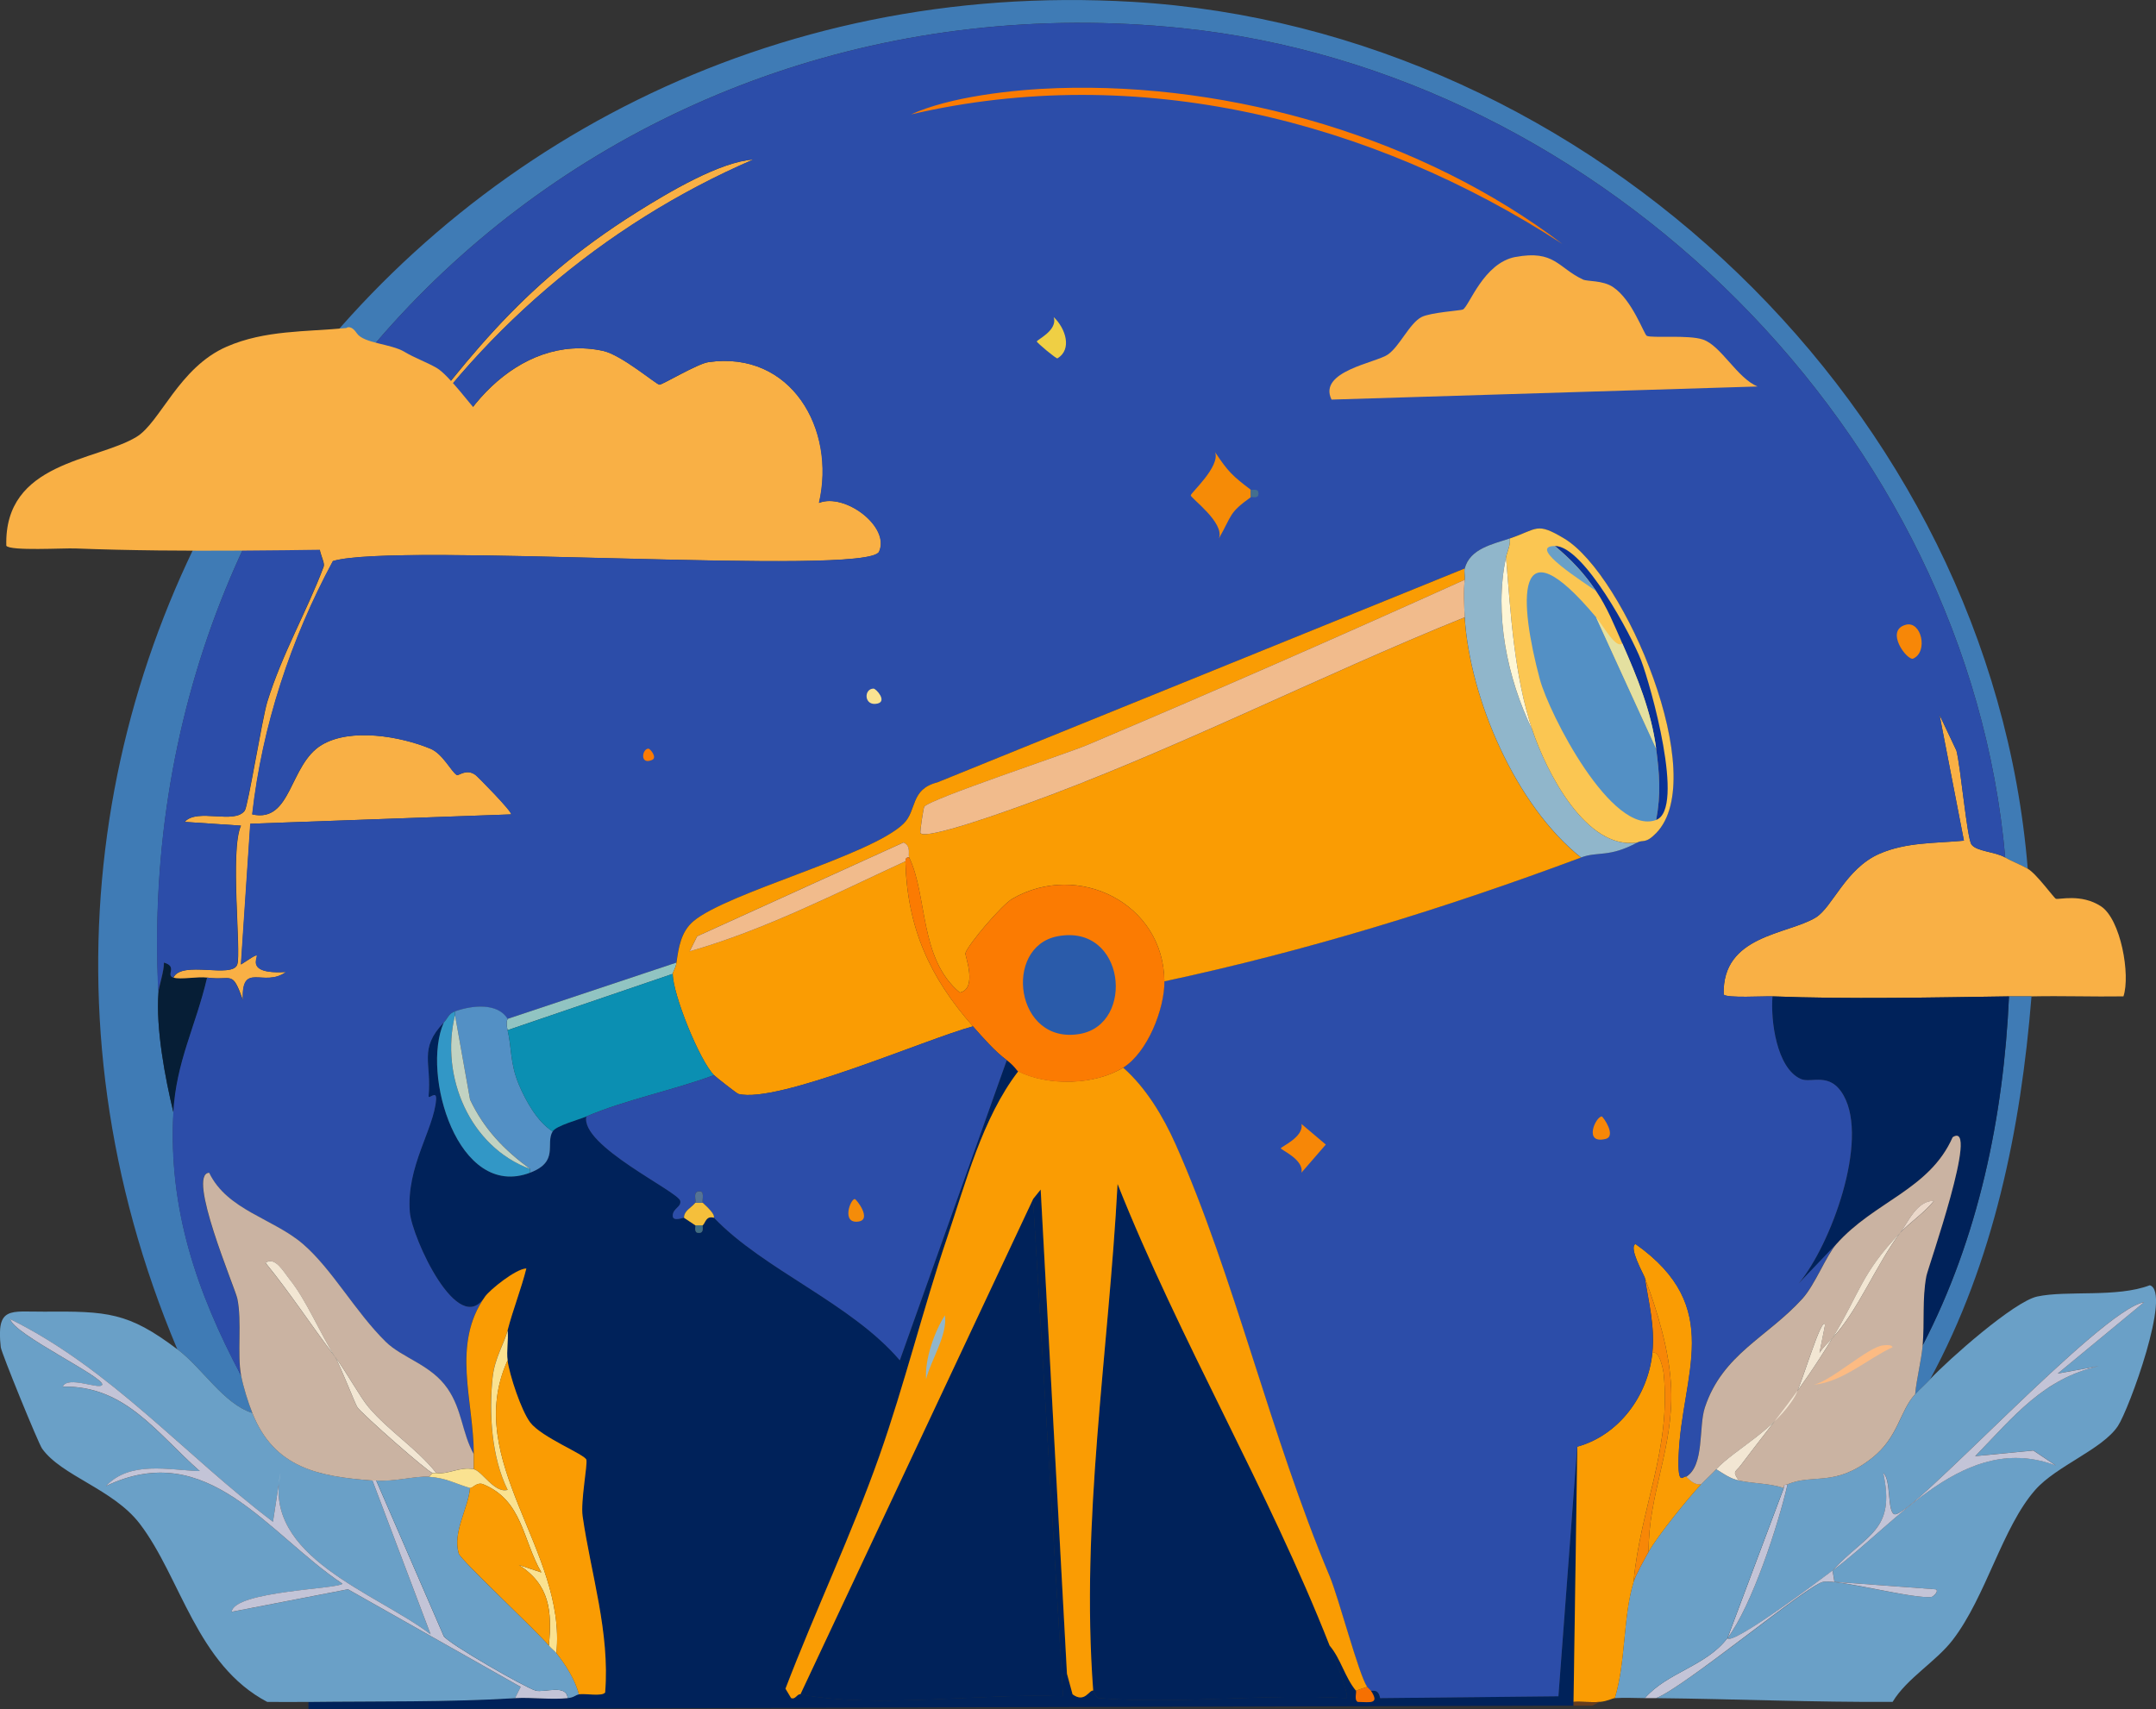 <?xml version="1.0" encoding="UTF-8"?>
<svg xmlns="http://www.w3.org/2000/svg" id="Layer_2" data-name="Layer 2" viewBox="0 0 361.76 286.87">
  <rect x="0" y="0" width="361.76" height="286.87" fill="#333333" stroke="none"/>
  <defs>
    <style>
      .cls-1 {
        fill: #00225a;
      }

      .cls-2 {
        fill: #3297c6;
      }

      .cls-3 {
        fill: #3f7bb5;
      }

      .cls-4 {
        fill: #fb7b02;
      }

      .cls-5 {
        fill: #efcf44;
      }

      .cls-6 {
        fill: #e4e0a0;
      }

      .cls-7 {
        fill: #0b3296;
      }

      .cls-8 {
        fill: #fae291;
      }

      .cls-9 {
        fill: #90b6cb;
      }

      .cls-10 {
        fill: #fa9c03;
      }

      .cls-11 {
        fill: #fcbb83;
      }

      .cls-12 {
        fill: #fef6d5;
      }

      .cls-13 {
        fill: #673d1d;
      }

      .cls-14 {
        fill: #061e36;
      }

      .cls-15 {
        fill: #ebd8ca;
      }

      .cls-16 {
        fill: #f9b045;
      }

      .cls-17 {
        fill: #fbc652;
      }

      .cls-18 {
        fill: #f68b06;
      }

      .cls-19 {
        fill: #c1d2c2;
      }

      .cls-20 {
        fill: #f1bb8c;
      }

      .cls-21 {
        fill: #2a5baa;
      }

      .cls-22 {
        fill: #f67002;
      }

      .cls-23 {
        fill: #f5bf3b;
      }

      .cls-24 {
        fill: #406d84;
      }

      .cls-25 {
        fill: #f2e6d3;
      }

      .cls-26 {
        fill: #f78707;
      }

      .cls-27 {
        fill: #f58c09;
      }

      .cls-28 {
        fill: #557395;
      }

      .cls-29 {
        fill: #6aa0c7;
      }

      .cls-30 {
        fill: #91c4c2;
      }

      .cls-31 {
        fill: #c3c4d7;
      }

      .cls-32 {
        fill: #446f8f;
      }

      .cls-33 {
        fill: #2c4da9;
      }

      .cls-34 {
        fill: #cab3a2;
      }

      .cls-35 {
        fill: #0b8fb2;
      }

      .cls-36 {
        fill: #5390c5;
      }
    </style>
  </defs>
  <g id="Layer_1-2" data-name="Layer 1">
    <g>
      <path class="cls-3" d="M340.24,145.79c-1.21-.7-2.58-1.17-3.78-1.89C330.22,72.93,269.09,11.99,198.22,4.71,101.85-5.18,21.67,69.74,26.59,166.58c-.46,5.95,1.1,14.3,2.52,20.15-.87,16.09,3.9,30.07,11.34,44.09.37,1.92,1.16,4.46,1.89,6.3-4.81-1.5-8.32-7.47-12.6-10.71C-17.68,113.9,68.18-6.88,190.03.31c76.93,4.54,143.94,68.52,150.21,145.49Z"></path>
      <path class="cls-16" d="M336.46,143.9c1.19.71,2.57,1.19,3.78,1.89,1.48.85,4.4,4.92,4.72,5.04.51.19,4.23-.91,7.56,1.26s4.98,11.52,3.78,15.12c-5.14.08-10.3-.11-15.43,0-1.25.03-2.53-.02-3.78,0-12.94.18-26.81.5-39.68,0-1.4-.05-7.7.33-8.19-.31-.28-9.98,10.65-10.02,15.43-12.91,2.83-1.71,5.02-8.23,10.71-10.71,4.53-1.97,9.39-1.75,14.17-2.2l-4.09-21.1,2.83,5.98c.71,2.66,1.77,14.65,2.52,15.75.82,1.2,4.03,1.22,5.67,2.2Z"></path>
      <path class="cls-3" d="M340.87,167.21c-1.79,22.27-6.34,44.52-17,64.24-.8.86-1.75,1.69-2.52,2.52.25-2.67,1.03-5.55,1.26-8.19,9.33-17.98,13.58-38.31,14.49-58.57,1.25-.02,2.53.03,3.78,0Z"></path>
      <path class="cls-14" d="M29.11,164.06c1.2.38,4.08-.22,5.67,0-1.92,8.25-5.21,14.11-5.67,22.67-1.42-5.86-2.98-14.21-2.52-20.15.08-1.05.97-3.57.94-5.04,2.39.68.25,2.1,1.57,2.52Z"></path>
      <path class="cls-1" d="M74.46,171.61c-3.83,8.62,2.36,29.81,14.49,25.19,4.93-1.88,2.52-4.84,3.78-6.93.59-.98,4.34-1.95,5.67-2.52-1.09,4.9,15.41,12.6,15.75,14.17.22,1.05-1.29,1.26-1.26,2.52.02,1.03,1.81.25,1.89.31.09.07,1.57,1.06,1.89,1.26.09.06-.26,1.04.31,1.26,1.34.28.83-1.15.94-1.26.48-.45.54-1.65,1.89-1.26,8.28,8.72,22.99,14.33,31.18,23.93l17.95-50.38c1.21.89,1.77,1.83,1.89,1.89-6.01,7.84-8.8,18.67-11.97,28.03-3.9,11.53-7.11,24.57-11.34,36.53-4.66,13.19-10.74,25.99-15.75,39.05l.94,1.57c.73.32,1.02-.73,1.57-.63,13.25,2.46,30.44-.27,44.09.31l-5.04-83.45,1.26-1.57,4.41,81.25.94,3.46c2.05,1.52,2.77-.75,3.46-.63.08.01.47,1.22.94,1.26,13.34,1.09,28.07-.81,41.57,0,.64-.37-2.46-7.87-2.83-8.82,1.9,2.25,2.54,5.27,4.41,7.56.19.23-.34,1.53.31,1.89,2.07.05,3.75.43,2.2-1.89.19.17,1.29-.45,1.57,1.26l29.92-.31,3.15-41.88-.63,42.83v.63c-70.72.18-141.51.4-212.25.63v-1.26c11.58-.14,23.07.06,34.64-.63,2.85-.17,6.05.3,8.82,0,1.12-.12,1.27-.51,1.89-.63,1-.2,3.9.41,4.41-.31.82-10.13-2.39-19.88-3.78-29.6-.35-2.46.84-8.6.63-9.45-.22-.9-7.56-3.76-9.45-6.3-1.49-2.01-3.43-7.86-3.78-10.39-.22-1.62.16-3.4,0-5.04.9-3.48,2.26-6.89,3.15-10.39-1.78.06-6.11,3.56-6.93,4.72-4.46,7.13-12.25-9.92-12.6-14.17-.62-7.66,4.03-13.9,4.41-18.89.13-1.74-1.33.12-1.26-.63.53-5.55-1.7-7.85,2.52-12.28Z"></path>
      <path class="cls-1" d="M337.09,167.21c-.91,20.26-5.15,40.59-14.49,58.57.34-3.84-.1-7.8.63-11.65.26-1.38,9.06-26.31,4.41-23.3-3.9,8.82-13.15,10.76-19.52,17.95l-6.3,6.61c5.4-6.47,11.78-23.87,7.56-31.49-2.31-4.16-5.45-2.02-7.24-2.83-4.06-1.85-5.06-9.86-4.72-13.86,12.87.5,26.74.18,39.68,0Z"></path>
      <path class="cls-29" d="M317.57,285.61c-13.25.07-26.47-.49-39.68-.63,4.79-1.85,25.54-19.05,28.03-19.52s15.28,2.99,18.26,2.52c.12-.02,1.27-.94.63-1.26l-17-1.26-.31-1.89c11.13-8.3,22.32-23.38,37.47-17.63l-3.78-2.52-9.76.94c6.55-6.73,11.46-13.02,20.78-15.12l-6.93,1.26,14.49-11.97c-7.35,1.2-39.24,36.34-41.88,35.58-1.26-.36-.53-5.83-1.89-6.93,2.12,9.8-2.82,10.18-8.5,16.38-1.38,1.03-17.02,12.83-17.63,11.34,4.06-5.36,8.55-19.13,10.08-25.82,4.44-1.83,7.92.52,14.17-4.41,4.48-3.53,4.62-7.89,7.24-10.71.77-.83,1.72-1.66,2.52-2.52,3-3.22,14.02-13.01,17.95-13.86,4.98-1.07,13.38.22,18.89-1.89,3.71,1.12-3.5,20.84-5.35,23.62-2.61,3.93-10.29,6.67-13.86,10.71-5.54,6.28-8.26,17.91-13.86,25.19-2.81,3.66-7.68,6.42-10.08,10.39Z"></path>
      <path class="cls-31" d="M307.49,263.57c5.68-6.2,10.62-6.57,8.5-16.38,1.36,1.1.63,6.57,1.89,6.93,2.64.76,34.54-34.38,41.88-35.58l-14.49,11.97,6.93-1.26c-9.33,2.1-14.24,8.39-20.78,15.12l9.76-.94,3.78,2.52c-15.15-5.74-26.34,9.33-37.47,17.63Z"></path>
      <path class="cls-31" d="M307.49,263.57l.31,1.89,17,1.26c.64.32-.51,1.24-.63,1.26-2.99.47-15.66-3.01-18.26-2.52s-23.24,17.68-28.03,19.52c-.62,0-1.26,0-1.89,0,3.81-4.36,10.27-5.35,13.86-10.08.61,1.49,16.26-10.31,17.63-11.34Z"></path>
      <path class="cls-31" d="M289.86,274.9l9.45-25.19c-.09-.68.35-.51.63-.63-1.52,6.69-6.01,20.47-10.08,25.82Z"></path>
      <path class="cls-29" d="M291.74,248.45c2.57.55,5.08.44,7.56,1.26l-9.45,25.19c-3.59,4.73-10.04,5.72-13.86,10.08-1.65-.01-3.39-.11-5.04,0,1.85-6.09,1.36-13.63,3.15-19.52.37-1.21,1.82-3.78,2.52-5.04,1.48-2.66,6.63-9.02,8.82-11.34.76-.81,1.72-1.66,2.52-2.52,1.21.76,2.36,1.59,3.78,1.89Z"></path>
      <path class="cls-16" d="M34.78,164.06c-1.59-.22-4.47.38-5.67,0,1.42-2.95,9.88.23,10.71-2.2.7-2.06-1.27-19.26.63-23.3l-9.45-.63c2.14-2.38,8.35.49,10.08-1.89.55-.75,2.93-15.51,3.78-18.26,2.52-8.15,6.64-15.16,9.45-22.67.32-.85-1.13-2.74-.63-4.41,1.17-3.87,7.53-7.99,10.08-11.34,13.84-18.17,23.07-31.19,43.14-43.77,5.36-3.36,13.92-8.44,19.52-8.82-25.19,10.87-46.79,29.44-61.41,52.59,4.12-1.01,5.19.83,7.87,3.46,2.08-12.86,14.1-27.05,28.34-23.93,3.11.68,8.9,5.63,9.45,5.67.45.03,6.38-3.52,8.19-3.78,13.9-2.01,21.47,11.24,18.58,23.62,4.33-1.73,11.99,3.98,10.08,8.19s-81.26-1.65-91.64,1.57c-7.08,13.16-11.86,27.62-13.54,42.51,6.64,1.49,6.16-8.36,11.65-11.65,4.86-2.91,13.21-1.46,18.26.63,2.06.85,3.5,3.86,4.41,4.41.32.19,1.6-1.14,3.15,0,.36.26,6.18,6.16,5.98,6.61l-43.77,1.57-1.57,23.62c6.52-4.29-2.29,1.86,7.56,1.26-3.75,2.71-7.5-1.89-7.24,4.72-1.85-5.18-1.76-3.2-5.98-3.78Z"></path>
      <path class="cls-10" d="M274.11,265.46c-1.79,5.9-1.3,13.43-3.15,19.52-.46.03-1.26.53-2.52.63-1.44.12-2.96-.08-4.41,0l.63-42.83c6.95-1.9,11.88-8.54,12.6-15.75,1.22-.55,1.85,3.05,1.89,3.46,1.28,12.75-3.93,22.59-5.04,34.95Z"></path>
      <path class="cls-13" d="M268.44,285.61l-1.26.63c-1.05,0-2.1,0-3.15,0v-.63c1.45-.08,2.96.12,4.41,0Z"></path>
      <path class="cls-10" d="M282.93,247.82c.74.65,1.41,1.4,2.52,1.26-2.18,2.31-7.34,8.68-8.82,11.34-.08-9.63,4.16-17.33,3.78-27.4-.24-6.27-2.35-13.04-4.41-18.58-.26-.7-2.76-5.12-1.57-5.67,15.09,10.67,7.75,21.85,7.24,35.58-.2,5.51.87,3.12,1.26,3.46Z"></path>
      <path class="cls-26" d="M276.63,260.42c-.7,1.26-2.15,3.83-2.52,5.04,1.11-12.37,6.32-22.2,5.04-34.95-.04-.41-.67-4.01-1.89-3.46.44-4.48-.59-8.3-1.26-12.6,2.06,5.54,4.17,12.31,4.41,18.58.38,10.06-3.86,17.76-3.78,27.4Z"></path>
      <path class="cls-33" d="M336.46,143.9c-1.64-.98-4.85-1-5.67-2.2-.75-1.1-1.81-13.09-2.52-15.75l-2.83-5.98,4.09,21.1c-4.78.46-9.64.23-14.17,2.2-5.69,2.47-7.88,8.99-10.71,10.71-4.78,2.9-15.71,2.93-15.43,12.91.48.64,6.78.26,8.19.31-.33,3.99.66,12.01,4.72,13.86,1.79.81,4.94-1.33,7.24,2.83,4.22,7.62-2.16,25.02-7.56,31.49l6.3-6.61c-1.67,1.88-3.59,6.83-5.67,9.13-5.92,6.55-13.41,9.31-16.38,18.26-1.09,3.28-.02,9.73-3.15,11.65-.39-.34-1.46,2.05-1.26-3.46.51-13.74,7.84-24.92-7.24-35.58-1.18.55,1.32,4.97,1.57,5.67.67,4.3,1.7,8.12,1.26,12.6-.71,7.2-5.65,13.84-12.6,15.75l-3.15,41.88-29.92.31c-.28-1.71-1.39-1.09-1.57-1.26-.12-.11-.6-.59-.63-.63-1.43-2.1-4.76-14.92-6.3-18.58-9.99-23.73-16.05-50.46-25.82-72.43-2.09-4.69-4.96-9.51-8.82-12.91,4.11-2.56,6.96-9.88,6.93-14.49,23.97-5.13,47.04-12.25,69.91-20.78,2.85-1.07,4.69.06,9.45-2.52.95-.51,1.34.28,3.15-1.57,9.16-9.39-5.24-43.34-15.43-49.44-4.7-2.81-4.42-1.6-9.13,0-2.89.98-6.68,1.71-7.56,5.04l-88.49,35.9c-4.59,1.15-3.38,4.69-5.67,6.93-5.5,5.37-29.54,11.54-35.27,16.38-2.08,1.75-2.48,4.34-2.83,6.93l-28.34,9.45c-1.67-2.74-5.96-2.28-8.82-1.26-1.09.39-1.22,1.19-1.89,1.89-4.22,4.43-1.99,6.73-2.52,12.28-.07.75,1.39-1.11,1.26.63-.38,5-5.03,11.24-4.41,18.89.35,4.25,8.13,21.3,12.6,14.17-5.69,8.05-1.89,17.52-1.89,26.45-2.01-3.58-1.93-7.43-4.41-11.02-2.8-4.05-7.6-5.11-10.39-7.87-5.13-5.06-8.94-12.13-13.86-16.38-4.97-4.29-12.71-5.68-15.75-11.97-3.82.17,4.33,19.27,4.72,21.1.81,3.8-.04,9.41.63,12.91-7.44-14.02-12.21-28-11.34-44.09.46-8.57,3.74-14.42,5.67-22.67,4.23.58,4.13-1.4,5.98,3.78-.26-6.61,3.49-2.01,7.24-4.72-9.85.6-1.04-5.55-7.56-1.26l1.57-23.62,43.77-1.57c.19-.45-5.62-6.35-5.98-6.61-1.55-1.14-2.83.19-3.15,0-.91-.55-2.35-3.56-4.41-4.41-5.06-2.09-13.41-3.54-18.26-.63-5.49,3.29-5.02,13.14-11.65,11.65,1.68-14.89,6.46-29.36,13.54-42.51,10.38-3.22,89.74,2.6,91.64-1.57s-5.74-9.92-10.08-8.19c2.89-12.38-4.68-25.63-18.58-23.62-1.81.26-7.74,3.81-8.19,3.78-.55-.04-6.34-4.99-9.45-5.67-14.25-3.12-26.26,11.08-28.34,23.93-2.68-2.63-3.75-4.47-7.87-3.46,14.62-23.15,36.21-41.72,61.41-52.59-5.6.38-14.16,5.46-19.52,8.82-20.07,12.58-29.31,25.6-43.14,43.77-2.55,3.35-8.91,7.46-10.08,11.34-.5,1.67.95,3.56.63,4.41-2.81,7.51-6.93,14.53-9.45,22.67-.85,2.76-3.23,17.51-3.78,18.26-1.73,2.38-7.94-.49-10.08,1.89l9.45.63c-1.9,4.05.07,21.24-.63,23.3-.83,2.43-9.29-.75-10.71,2.2-1.32-.42.82-1.84-1.57-2.52.03,1.47-.86,3.99-.94,5.04C21.67,69.74,101.85-5.18,198.22,4.71c70.88,7.28,132.01,68.22,138.24,139.19Z"></path>
      <path class="cls-16" d="M254.27,43.13c6.58-1.23,7.13,1.8,11.34,3.78.77.36,3.27.09,5.04,1.26,3.24,2.16,5.21,7.96,5.67,8.19.84.42,7.02-.21,9.45.63,3.03,1.05,5.69,6.43,9.13,7.87l-71.48,2.2c-2.32-4.76,7.45-6.17,9.45-7.56s3.63-5.25,5.67-6.3c1.5-.77,6.6-1.08,6.93-1.26,1.08-.6,3.44-7.81,8.82-8.82Z"></path>
      <path class="cls-4" d="M177.43,14.79c29.46-.97,61.3,8.39,84.71,26.14-32.13-20.86-71.26-30.58-109.27-21.73,6.5-2.97,17.14-4.17,24.56-4.41Z"></path>
      <path class="cls-18" d="M209.87,82.18v1.26c-3.7,2.66-3.07,2.9-5.35,6.93,1.02-2.66-4.74-6.78-4.72-7.24.01-.43,4.95-4.81,4.09-7.24,2.18,3.28,2.91,3.97,5.98,6.3Z"></path>
      <path class="cls-30" d="M113.51,161.54c-.14,1.02-.63,1.55-.63,1.89l-27.71,9.45c-.37-1.54.05-1.81,0-1.89l28.34-9.45Z"></path>
      <path class="cls-26" d="M218.37,188.62l4.09,3.46-4.09,4.72c.46-2.19-3.46-3.83-3.46-4.09s3.93-1.91,3.46-4.09Z"></path>
      <path class="cls-5" d="M176.8,53.21c2.01,1.9,3.13,5.43.63,6.93-.19.11-3.44-2.61-3.46-2.83-.03-.28,3.56-1.87,2.83-4.09Z"></path>
      <path class="cls-26" d="M319.77,104.85c2.63-.71,3.8,4.51,1.26,5.67-.98.45-4.86-4.7-1.26-5.67Z"></path>
      <path class="cls-26" d="M268.76,187.36c.19-.01,2.55,3.31.63,3.78-3.71.91-1.7-3.7-.63-3.78Z"></path>
      <path class="cls-8" d="M146.57,115.56c.43,0,2.37,2.15.63,2.52-2.24.48-2.31-2.5-.63-2.52Z"></path>
      <path class="cls-4" d="M108.79,125.64c.32,0,1.53,1.49.63,1.89-2.09.92-1.71-1.86-.63-1.89Z"></path>
      <path class="cls-32" d="M209.87,83.44v-1.26c.21.16,1.52-.42,1.26.94-.23.58-1.09.19-1.26.31Z"></path>
      <path class="cls-1" d="M223.1,276.16c.37.94,3.47,8.45,2.83,8.82-13.5-.81-28.22,1.09-41.57,0-.48-.04-.87-1.25-.94-1.26-2.13-28.5,2.58-56.63,4.09-85.02,10.36,26.08,25.38,51.47,35.58,77.47Z"></path>
      <path class="cls-1" d="M134.29,284.35l39.05-83.13,5.04,83.45c-13.64-.59-30.84,2.14-44.09-.31Z"></path>
      <path class="cls-24" d="M117.92,205.62c-.12.11.4,1.54-.94,1.26-.57-.22-.22-1.2-.31-1.26h1.26Z"></path>
      <path class="cls-34" d="M322.61,225.78c-.23,2.63-1.01,5.52-1.26,8.19-2.62,2.82-2.77,7.18-7.24,10.71-6.25,4.93-9.73,2.58-14.17,4.41-.28.12-.72-.05-.63.63-2.48-.82-4.98-.71-7.56-1.26-1.13-1.62-.56-1.36.31-2.52,6.27-8.32,9.69-12.04,15.43-21.41,4.22-4.46,7.38-12.44,11.34-17.63,1.75-1.83,4.05-3.34,5.67-5.35-2.86-.1-4.4,3.68-5.67,5.35-6.62,6.93-6.81,10.24-11.34,17.63-.78.83-1.57,1.53-2.2,2.52l.94-4.72c-.63-1.55-3.92,10.05-5.04,11.97-3.33,5.68-10.17,8.98-13.23,12.28-.8.86-1.76,1.71-2.52,2.52-1.11.14-1.78-.61-2.52-1.26,3.13-1.92,2.06-8.38,3.15-11.65,2.97-8.95,10.45-11.72,16.38-18.26,2.08-2.3,4-7.25,5.67-9.13,6.37-7.19,15.63-9.13,19.52-17.95,4.65-3.01-4.15,21.92-4.41,23.3-.73,3.85-.29,7.82-.63,11.65Z"></path>
      <path class="cls-25" d="M307.49,224.52c-5.74,9.38-9.16,13.09-15.43,21.41-.87,1.16-1.44.9-.31,2.52-1.42-.3-2.56-1.13-3.78-1.89,3.06-3.3,9.9-6.6,13.23-12.28,1.12-1.91,4.41-13.51,5.04-11.97l-.94,4.72c.64-.99,1.42-1.69,2.2-2.52Z"></path>
      <path class="cls-25" d="M318.83,206.88c-3.95,5.2-7.12,13.18-11.34,17.63,4.53-7.39,4.72-10.71,11.34-17.63Z"></path>
      <path class="cls-11" d="M315.99,225.78c.5-.05,1.43-.15,1.57.31-4.16,1.91-8.38,5.84-13.23,6.3,3.05-.69,9.15-6.38,11.65-6.61Z"></path>
      <path class="cls-15" d="M318.83,206.88c1.27-1.67,2.81-5.45,5.67-5.35-1.62,2.01-3.92,3.52-5.67,5.35Z"></path>
      <path class="cls-10" d="M245.77,95.41c-.14.52.08,1.29,0,1.89-20.96,9.47-42.1,18.75-63.3,27.71-3.6,1.52-26.62,9.15-27.4,10.39-.12.19-.76,4.23-.63,4.41.89,1.23,14.95-3.87,17.32-4.72,24.82-8.93,49.48-21.59,74-31.49.88,13.76,8.6,31.63,19.52,40.31-22.86,8.53-45.93,15.65-69.91,20.78-.08-13.1-14.49-20.23-25.51-13.86-1.75,1.01-7.36,7.58-7.87,9.13-.11.35,2.1,5.96-.94,6.61-6.85-5.71-5.38-16.23-8.5-22.67-.25-.52.39-1.87-.94-2.52l-34.64,15.75-1.26,2.52c12.57-3.59,24.37-9.63,36.21-15.12.3,11.16,4.1,19.52,11.34,27.71-7.83,2.1-32.73,13.03-39.36,11.34-.25-.06-3.72-2.78-4.09-3.15-2.44-2.44-6.92-13.58-6.93-17,0-.34.49-.87.63-1.89.36-2.58.76-5.17,2.83-6.93,5.73-4.84,29.77-11,35.27-16.38,2.29-2.23,1.08-5.77,5.67-6.93l88.49-35.9Z"></path>
      <path class="cls-9" d="M252.7,93.52c-2.04,9.48.19,20.35,4.41,28.97,2.34,6.99,9.04,20.26,17.63,18.89-4.76,2.58-6.59,1.45-9.45,2.52-10.92-8.67-18.65-26.55-19.52-40.31-.11-1.74-.23-4.66,0-6.3.08-.6-.14-1.37,0-1.89.88-3.33,4.66-4.06,7.56-5.04.14,1.16-.39,2.05-.63,3.15Z"></path>
      <path class="cls-36" d="M85.17,170.98c.05.08-.37.35,0,1.89.7,2.89.39,5.57,1.89,9.13,1.14,2.7,3.08,6.25,5.67,7.87-1.26,2.09,1.15,5.05-3.78,6.93v-.63c-4.33-3.18-7.75-6.69-10.08-11.65l-2.52-14.17v-.63c2.86-1.02,7.15-1.48,8.82,1.26Z"></path>
      <path class="cls-2" d="M76.35,170.35c-2.55,10.3,2.48,22.1,12.6,25.82v.63c-12.13,4.62-18.31-16.57-14.49-25.19.67-.7.8-1.5,1.89-1.89v.63Z"></path>
      <path class="cls-22" d="M230.02,283.72c1.54,2.32-.13,1.94-2.2,1.89-.66-.36-.13-1.66-.31-1.89l1.89-.63s.51.52.63.63Z"></path>
      <path class="cls-35" d="M112.88,163.43c0,3.43,4.49,14.57,6.93,17-6.71,2.5-14.96,4.16-21.41,6.93-1.33.57-5.08,1.54-5.67,2.52-2.59-1.62-4.53-5.18-5.67-7.87-1.5-3.56-1.19-6.25-1.89-9.13l27.71-9.45Z"></path>
      <path class="cls-20" d="M245.77,103.59c-24.52,9.9-49.19,22.56-74,31.49-2.37.85-16.43,5.96-17.32,4.72-.13-.18.51-4.22.63-4.41.77-1.25,23.8-8.87,27.4-10.39,21.19-8.96,42.33-18.24,63.3-27.71-.23,1.63-.11,4.56,0,6.3Z"></path>
      <path class="cls-20" d="M152.56,143.9c-.73-.11-.59.61-.63.63-11.85,5.48-23.64,11.53-36.21,15.12l1.26-2.52,34.64-15.75c1.34.65.69,2,.94,2.52Z"></path>
      <path class="cls-10" d="M188.46,179.17c3.86,3.4,6.73,8.22,8.82,12.91,9.78,21.97,15.84,48.69,25.82,72.43,1.54,3.66,4.87,16.48,6.3,18.58l-1.89.63c-1.87-2.28-2.51-5.31-4.41-7.56-10.2-26-25.23-51.39-35.58-77.47-1.51,28.4-6.22,56.53-4.09,85.02-.69-.12-1.41,2.15-3.46.63l-.94-3.46-4.41-81.25-1.26,1.57-39.05,83.13c-.56-.1-.84.95-1.57.63l-.94-1.57c5-13.06,11.09-25.86,15.75-39.05,4.22-11.96,7.43-25,11.34-36.53,3.17-9.36,5.95-20.19,11.97-28.03,5.03,2.51,12.87,2.33,17.63-.63Z"></path>
      <path class="cls-9" d="M158.54,220.74c.51,3.21-2.36,7.56-3.15,10.71-.23-3.34,1.38-7.92,3.15-10.71Z"></path>
      <path class="cls-4" d="M195.38,164.69c.03,4.61-2.82,11.93-6.93,14.49-4.76,2.96-12.61,3.14-17.63.63-.12-.06-.68-1-1.89-1.89-2-1.47-4.03-3.82-5.67-5.67-7.23-8.19-11.04-16.55-11.34-27.71.04-.02-.1-.74.63-.63,3.13,6.44,1.65,16.96,8.5,22.67,3.05-.65.83-6.27.94-6.61.51-1.56,6.12-8.12,7.87-9.13,11.02-6.37,25.43.75,25.51,13.86Z"></path>
      <path class="cls-21" d="M177.43,157.13c11.39-2.19,13.1,14.73,3.78,16.38-10.87,1.92-12.96-14.61-3.78-16.38Z"></path>
      <path class="cls-17" d="M274.74,141.38c-8.6,1.36-15.3-11.9-17.63-18.89-3.06-9.14-3.61-19.46-4.41-28.97.24-1.1.77-1.99.63-3.15,4.71-1.6,4.43-2.81,9.13,0,10.19,6.1,24.59,40.05,15.43,49.44-1.81,1.86-2.2,1.06-3.15,1.57Z"></path>
      <path class="cls-36" d="M267.81,103.59l10.08,22.04c.56,4.3.82,7.63,0,11.97-7.44,2.78-17.97-17.83-19.52-23.62-3.43-12.8-4.46-27,9.45-10.39Z"></path>
      <path class="cls-7" d="M277.89,137.6c.82-4.34.56-7.66,0-11.97-.82-6.25-3.16-11.94-5.67-17.63-1.35-3.06-2.52-6.03-4.41-8.82-2.03-3-4.16-5.25-6.93-7.56,4.86-.03,12.92,15.13,14.49,19.21s7.45,24.92,2.52,26.77Z"></path>
      <path class="cls-12" d="M257.11,122.49c-4.21-8.63-6.45-19.49-4.41-28.97.8,9.51,1.35,19.83,4.41,28.97Z"></path>
      <path class="cls-6" d="M272.22,108c2.51,5.7,4.85,11.39,5.67,17.63l-10.08-22.04c1.29,1.54,3.31,5.33,4.41,4.41Z"></path>
      <path class="cls-29" d="M260.88,91.63c2.77,2.31,4.9,4.56,6.93,7.56-1.64-1.21-11.78-7.53-6.93-7.56Z"></path>
      <path class="cls-19" d="M88.95,196.18c-10.11-3.72-15.14-15.52-12.6-25.82l2.52,14.17c2.33,4.96,5.75,8.47,10.08,11.65Z"></path>
      <path class="cls-29" d="M29.74,226.41c4.28,3.23,7.78,9.2,12.6,10.71,3.68,9.26,11.12,10.65,20.15,11.34l9.76,25.82c-9.19-7.01-28.23-12.94-25.19-27.08l-1.26,8.19c-14.9-11.27-27.13-25.62-44.09-34.01.61,2.57,15.92,9.79,15.43,11.02-.36.91-5.77-1.59-6.61.31,10.51-.2,15.74,7.82,22.99,14.17-5.26-.16-11.67-1.78-15.75,2.52,17.07-8.19,27.09,7.95,39.68,16.38-.43.89-18.13,1.21-18.58,4.72l19.52-3.78,28.97,16.38-.94,1.89c-11.57.69-23.06.49-34.64.63-2.3.03-4.63-.02-6.93,0-11.87-6.23-14.52-20.92-21.41-29.92-4.45-5.81-13.12-8.01-16.38-12.6-.63-.88-6.83-16.09-6.93-17-.78-6.95,1.62-5.94,7.24-5.98,10.63-.08,14.13.08,22.36,6.3Z"></path>
      <path class="cls-31" d="M62.49,248.45c.21.02.42-.02.63,0l11.34,26.14c.9,1.3,13.71,8.66,15.43,9.13,1.4.38,5.22-1.14,5.35,1.26-2.76.3-5.97-.17-8.82,0l.94-1.89-28.97-16.38-19.52,3.78c.45-3.51,18.14-3.83,18.58-4.72-12.59-8.42-22.6-24.57-39.68-16.38,4.08-4.3,10.48-2.68,15.75-2.52-7.24-6.36-12.47-14.37-22.99-14.17.85-1.91,6.25.6,6.61-.31.49-1.23-14.82-8.46-15.43-11.02,16.96,8.39,29.19,22.74,44.09,34.01l1.26-8.19c-3.04,14.14,16,20.08,25.19,27.08l-9.76-25.82Z"></path>
      <path class="cls-29" d="M71.94,247.82c2.98.21,4.3,1.11,6.93,1.89-.3,3.46-2.97,7.4-1.89,11.02.31,1.04,13.06,12.98,15.12,15.43.41.49.96.89,1.26,1.26,1.52,1.9,3.19,4.53,3.78,6.93-.62.12-.77.51-1.89.63-.14-2.4-3.95-.88-5.35-1.26-1.72-.47-14.53-7.83-15.43-9.13l-11.34-26.14c3.06.24,6.57-.79,8.82-.63Z"></path>
      <path class="cls-34" d="M79.5,244.04v2.52c-2.28-.51-4.36.94-6.3.63-3.29-4.13-7.9-6.97-11.34-11.02-1.41-1.66-3.66-5.86-5.67-8.5-2.43-3.8-4.8-9.49-7.56-12.91-1.05-1.3-2.48-3.99-4.09-2.83,4.14,5.07,7.7,10.52,11.65,15.75.84,1.31,3.41,7.99,3.78,8.5.93,1.28,11.78,10.82,12.6,11.02l-.63.63c-2.25-.16-5.76.87-8.82.63-.21-.02-.42.02-.63,0-9.03-.68-16.47-2.07-20.15-11.34-.73-1.84-1.52-4.38-1.89-6.3-.67-3.51.18-9.11-.63-12.91-.39-1.83-8.55-20.93-4.72-21.1,3.03,6.29,10.77,7.67,15.75,11.97,4.91,4.24,8.72,11.31,13.86,16.38,2.8,2.76,7.6,3.82,10.39,7.87,2.48,3.6,2.4,7.44,4.41,11.02Z"></path>
      <path class="cls-25" d="M73.2,247.19c-.2-.03-.44.05-.63,0-.82-.2-11.67-9.75-12.6-11.02-.37-.51-2.94-7.19-3.78-8.5,2,2.64,4.26,6.85,5.67,8.5,3.44,4.05,8.05,6.89,11.34,11.02Z"></path>
      <path class="cls-25" d="M56.2,227.67c-3.96-5.22-7.51-10.68-11.65-15.75,1.62-1.15,3.04,1.53,4.09,2.83,2.76,3.42,5.12,9.11,7.56,12.91Z"></path>
      <path class="cls-10" d="M85.17,223.26c-.58,2.23-2.17,4.64-2.52,7.87-.65,6.02-.18,13.45,2.52,18.89-2.21.63-4.29-3.16-5.67-3.46v-2.52c0-8.93-3.8-18.41,1.89-26.45.82-1.16,5.15-4.66,6.93-4.72-.88,3.5-2.25,6.91-3.15,10.39Z"></path>
      <path class="cls-8" d="M85.17,228.3c-7.66,16.84,9.93,31.94,8.19,49.13-.3-.37-.85-.77-1.26-1.26.55-5.84.13-10.23-5.04-13.54l3.78,1.26c-3.18-5.5-3.13-12.06-9.76-14.8-1.07-.44-1.84.74-2.2.63-2.63-.78-3.95-1.68-6.93-1.89l.63-.63c.19.05.43-.03.63,0,1.94.31,4.02-1.14,6.3-.63,1.38.31,3.46,4.09,5.67,3.46-2.7-5.45-3.17-12.87-2.52-18.89.35-3.23,1.94-5.65,2.52-7.87.16,1.63-.22,3.42,0,5.04Z"></path>
      <path class="cls-10" d="M97.13,284.35c-.59-2.4-2.26-5.03-3.78-6.93,1.74-17.18-15.84-32.29-8.19-49.13.35,2.54,2.29,8.38,3.78,10.39,1.89,2.54,9.23,5.4,9.45,6.3.21.85-.98,6.99-.63,9.45,1.39,9.72,4.6,19.47,3.78,29.6-.51.72-3.41.12-4.41.31Z"></path>
      <path class="cls-10" d="M92.1,276.16c-2.05-2.45-14.81-14.4-15.12-15.43-1.08-3.62,1.59-7.56,1.89-11.02.36.11,1.13-1.07,2.2-.63,6.63,2.74,6.58,9.3,9.76,14.8l-3.78-1.26c5.17,3.31,5.59,7.7,5.04,13.54Z"></path>
      <path class="cls-33" d="M168.93,177.91l-17.95,50.38c-8.19-9.6-22.89-15.22-31.18-23.93-.14-.15.53-.34-1.89-2.52-.16-.14.31-1.73-.31-1.89-1.56-.24-.71,1.59-.94,1.89-.73.91-1.88,1.29-1.89,2.52-.07-.06-1.87.72-1.89-.31-.03-1.26,1.48-1.47,1.26-2.52-.33-1.57-16.83-9.27-15.75-14.17,6.46-2.77,14.7-4.43,21.41-6.93.37.37,3.84,3.09,4.09,3.15,6.64,1.69,31.53-9.24,39.36-11.34,1.63,1.85,3.67,4.2,5.67,5.67Z"></path>
      <path class="cls-23" d="M117.92,201.85c2.42,2.18,1.75,2.37,1.89,2.52-1.35-.39-1.41.81-1.89,1.26h-1.26c-.32-.2-1.8-1.19-1.89-1.26.01-1.23,1.16-1.61,1.89-2.52h1.26Z"></path>
      <path class="cls-27" d="M143.42,201.22c.27,0,2.93,3.45.63,3.78-2.91.42-1.37-3.77-.63-3.78Z"></path>
      <path class="cls-28" d="M117.92,201.85h-1.26c.24-.3-.61-2.13.94-1.89.62.16.16,1.75.31,1.89Z"></path>
      <path class="cls-16" d="M67.91,59.07c1.69,1.01,3.64,1.69,5.35,2.67,2.09,1.2,6.23,6.96,6.68,7.13.72.27,5.99-1.28,10.7,1.78,4.8,3.12,7.05,16.3,5.35,21.39-7.27.11-14.57-.15-21.84,0-1.77.04-3.57-.02-5.35,0-18.31.25-37.94.71-56.15,0-1.99-.08-10.9.46-11.59-.45-.4-14.13,15.07-14.17,21.84-18.27,4-2.43,7.1-11.65,15.15-15.15,6.41-2.79,13.29-2.47,20.05-3.12,0,0,.73-.66,1.78.89,1.16,1.7,5.7,1.73,8.02,3.12Z"></path>
    </g>
  </g>
</svg>
